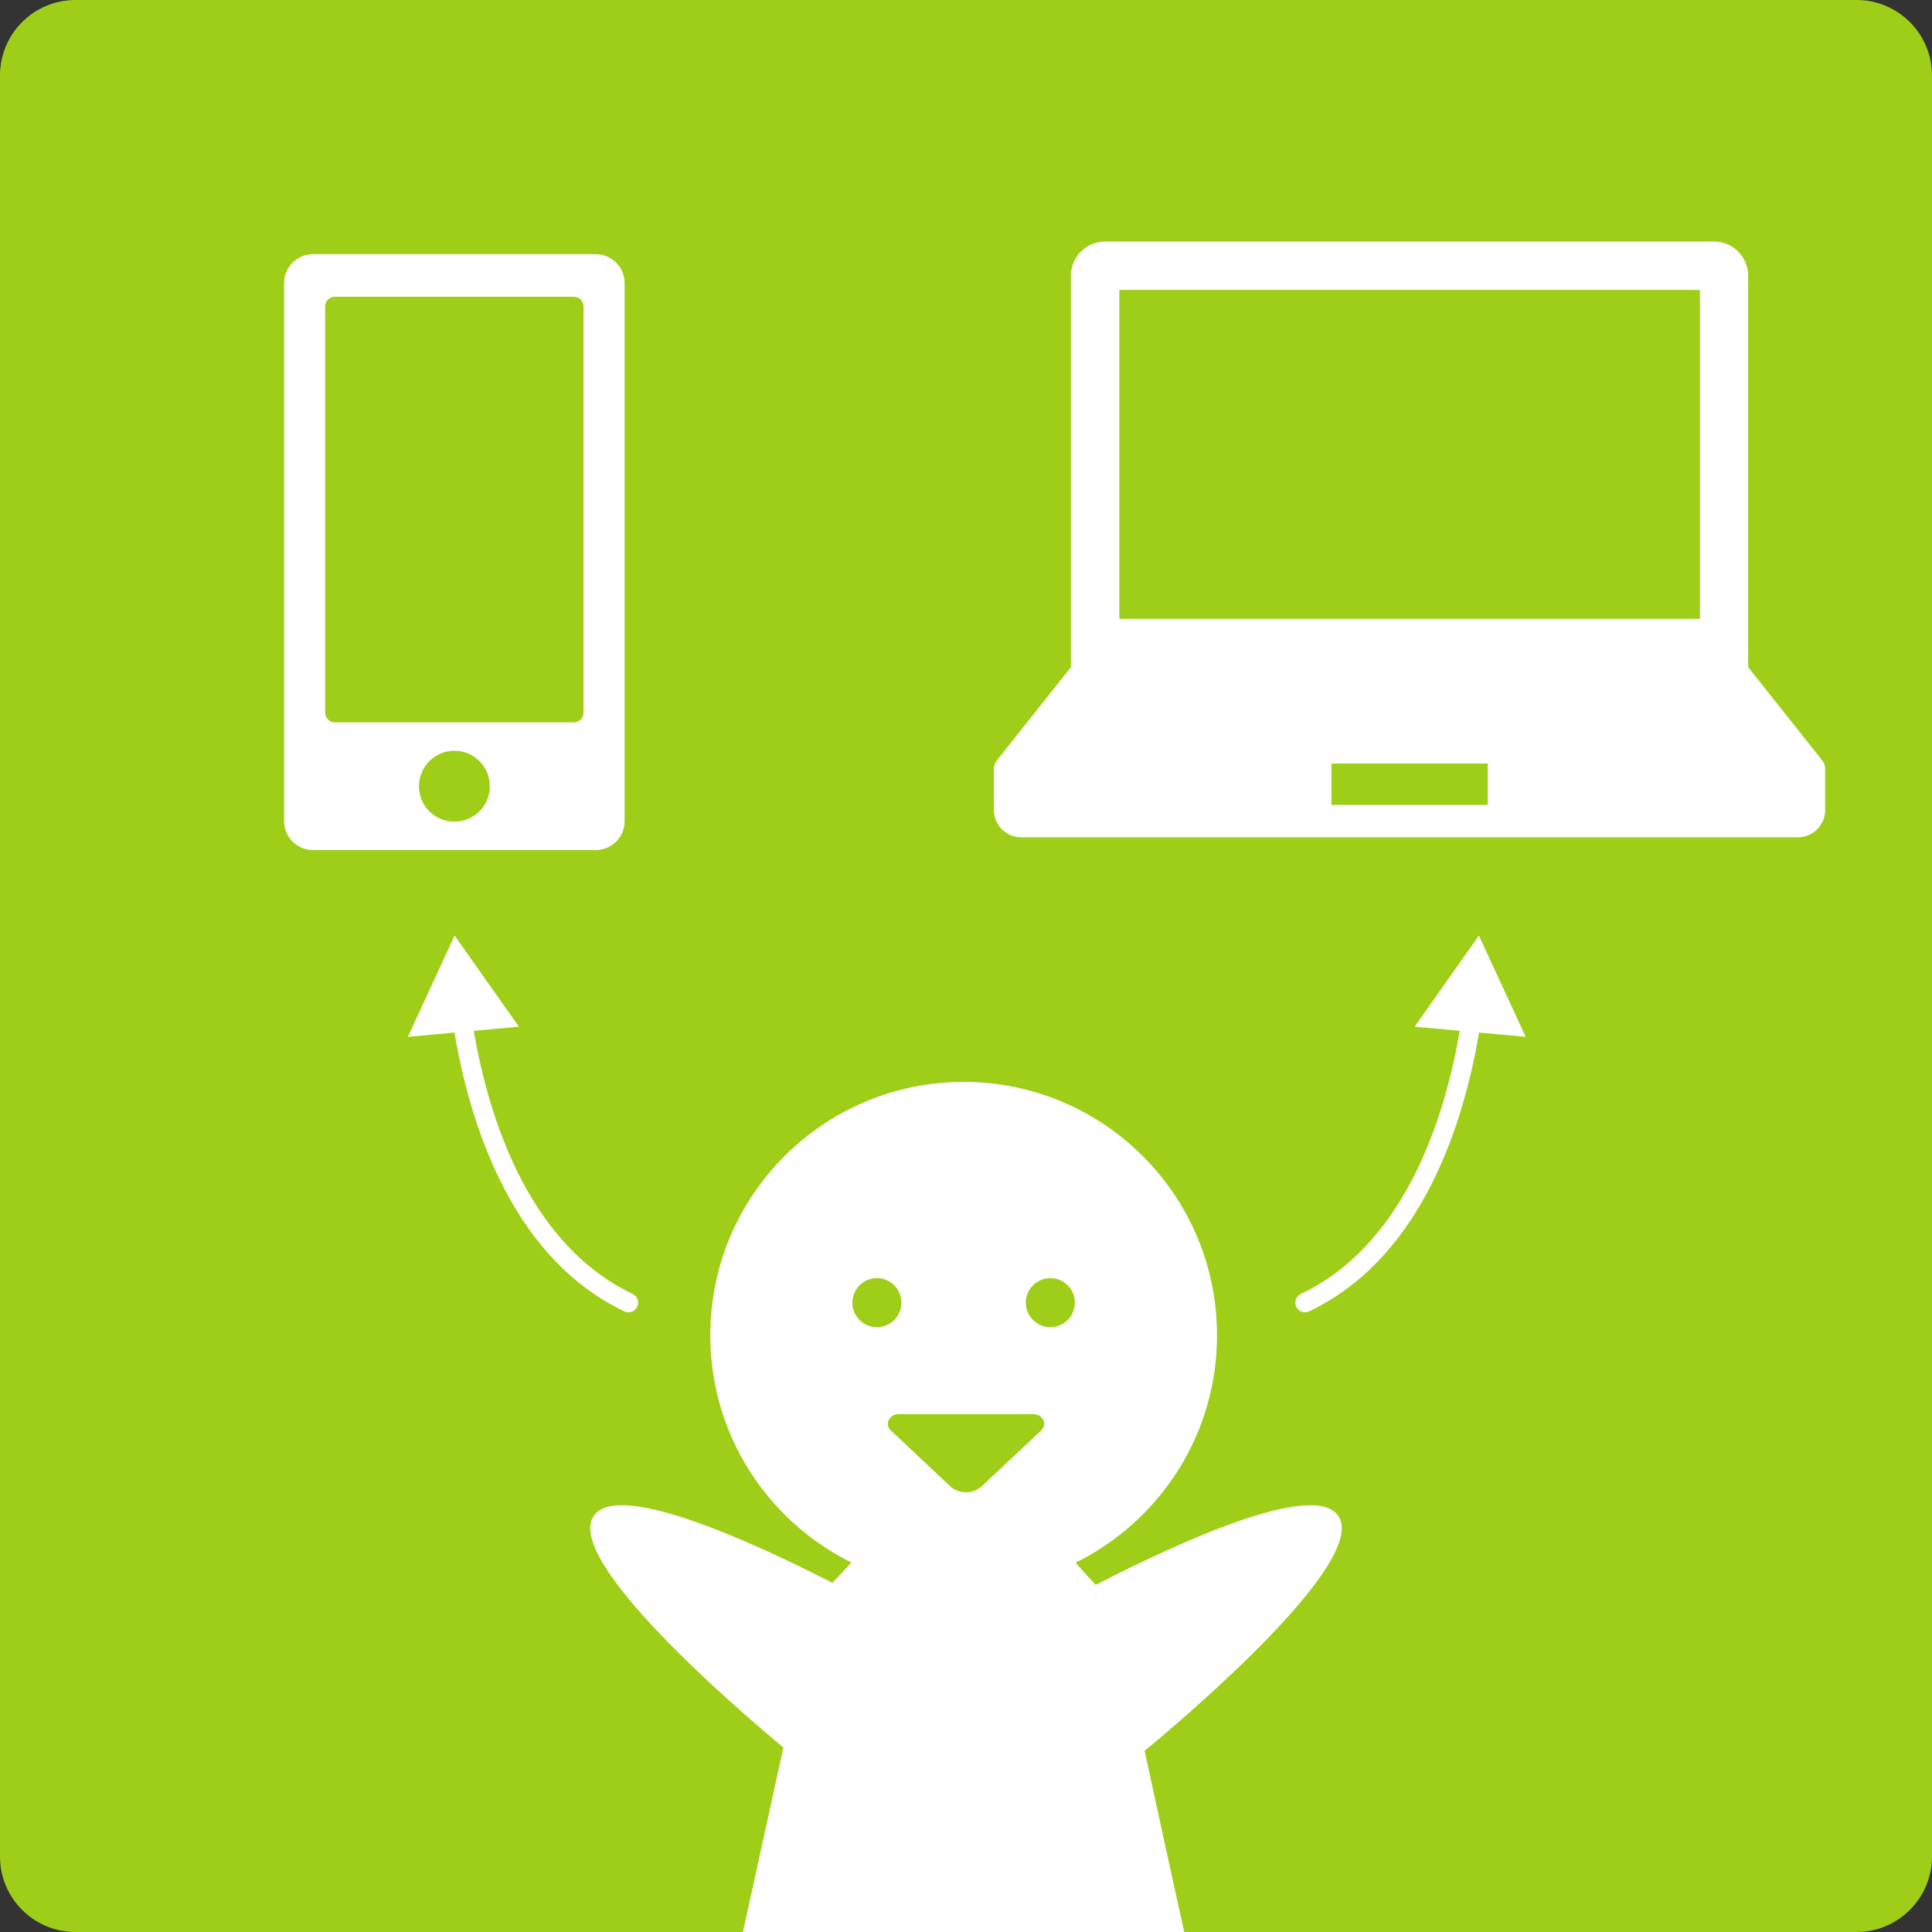 <svg width="128" height="128" viewBox="0 0 128 128" fill="none" xmlns="http://www.w3.org/2000/svg">
<rect x="0" y="0" width="128" height="128" fill="#333333" stroke="none"/>
<path d="M123 0H5C2.239 0 0 2.239 0 5V123C0 125.761 2.239 128 5 128H123C125.761 128 128 125.761 128 123V5C128 2.239 125.761 0 123 0Z" fill="#9ECE18"/>
<path d="M39.462 16.838H20.742C19.682 16.838 18.822 17.698 18.822 18.758V54.4C18.822 55.46 19.682 56.32 20.742 56.32H39.462C40.523 56.32 41.382 55.46 41.382 54.4V18.758C41.382 17.698 40.523 16.838 39.462 16.838Z" fill="white"/>
<path d="M38.022 19.661H22.182C21.829 19.661 21.542 19.947 21.542 20.301V47.219C21.542 47.573 21.829 47.859 22.182 47.859H38.022C38.376 47.859 38.662 47.573 38.662 47.219V20.301C38.662 19.947 38.376 19.661 38.022 19.661Z" fill="#9ECE18"/>
<path d="M30.105 54.438C31.403 54.438 32.454 53.387 32.454 52.09C32.454 50.792 31.403 49.741 30.105 49.741C28.808 49.741 27.757 50.792 27.757 52.09C27.757 53.387 28.808 54.438 30.105 54.438Z" fill="#9ECE18"/>
<path d="M120.723 50.374L115.821 44.205V18.272C115.821 17.018 114.803 16 113.549 16H73.222C71.968 16 70.95 17.018 70.95 18.272V44.205L66.048 50.374C65.92 50.534 65.85 50.733 65.85 50.938V53.664C65.85 54.662 66.662 55.475 67.661 55.475H119.11C120.109 55.475 120.921 54.662 120.921 53.664V50.938C120.921 50.733 120.851 50.534 120.723 50.374ZM74.157 19.206H112.621V40.998H74.157V19.206ZM98.566 53.325H88.211V50.586H98.566V53.325Z" fill="white"/>
<path d="M63.844 105.252C73.115 105.252 80.63 97.737 80.63 88.466C80.63 79.195 73.115 71.68 63.844 71.68C54.574 71.68 47.059 79.195 47.059 88.466C47.059 97.737 54.574 105.252 63.844 105.252Z" fill="white"/>
<path d="M88.664 100.429C87.039 98.04 77.86 102.294 72.597 105C68.175 100.384 67.612 97.503 63.845 97.503C60.077 97.503 60.051 99.84 55.144 104.864C49.842 102.151 40.935 98.079 39.336 100.429C37.348 103.355 48.768 113.169 51.901 115.778C49.875 125.003 49.221 128 49.221 128H78.462C78.462 128 77.814 125.145 75.834 115.998C78.507 113.784 90.716 103.439 88.664 100.429Z" fill="white"/>
<path d="M58.096 87.929C58.993 87.929 59.721 87.201 59.721 86.304C59.721 85.406 58.993 84.679 58.096 84.679C57.199 84.679 56.471 85.406 56.471 86.304C56.471 87.201 57.199 87.929 58.096 87.929Z" fill="#9ECE18"/>
<path d="M69.587 87.929C70.484 87.929 71.212 87.201 71.212 86.304C71.212 85.406 70.484 84.679 69.587 84.679C68.689 84.679 67.962 85.406 67.962 86.304C67.962 87.201 68.689 87.929 69.587 87.929Z" fill="#9ECE18"/>
<path d="M59.543 93.69H68.457C69.09 93.69 69.416 94.366 68.979 94.774L65.053 98.46C64.473 99.005 63.527 99.005 62.947 98.46L59.021 94.774C58.584 94.366 58.91 93.69 59.543 93.69Z" fill="#9ECE18"/>
<path fill-rule="evenodd" clip-rule="evenodd" d="M93.72 68.02L97.982 61.983L101.079 68.692L97.993 68.41C97.493 71.347 96.59 74.917 94.957 78.225C93.213 81.759 90.612 85.035 86.737 86.88C86.418 87.032 86.036 86.897 85.884 86.578C85.732 86.258 85.867 85.877 86.186 85.725C89.719 84.043 92.144 81.032 93.809 77.658C95.352 74.534 96.223 71.136 96.714 68.293L93.72 68.02Z" fill="white"/>
<path fill-rule="evenodd" clip-rule="evenodd" d="M34.38 68.02L30.118 61.983L27.021 68.692L30.107 68.41C30.608 71.347 31.51 74.917 33.143 78.225C34.887 81.759 37.488 85.035 41.363 86.88C41.682 87.032 42.064 86.897 42.216 86.578C42.368 86.258 42.233 85.877 41.913 85.725C38.381 84.043 35.956 81.032 34.29 77.658C32.748 74.534 31.877 71.136 31.386 68.293L34.38 68.02Z" fill="white"/>
</svg>
